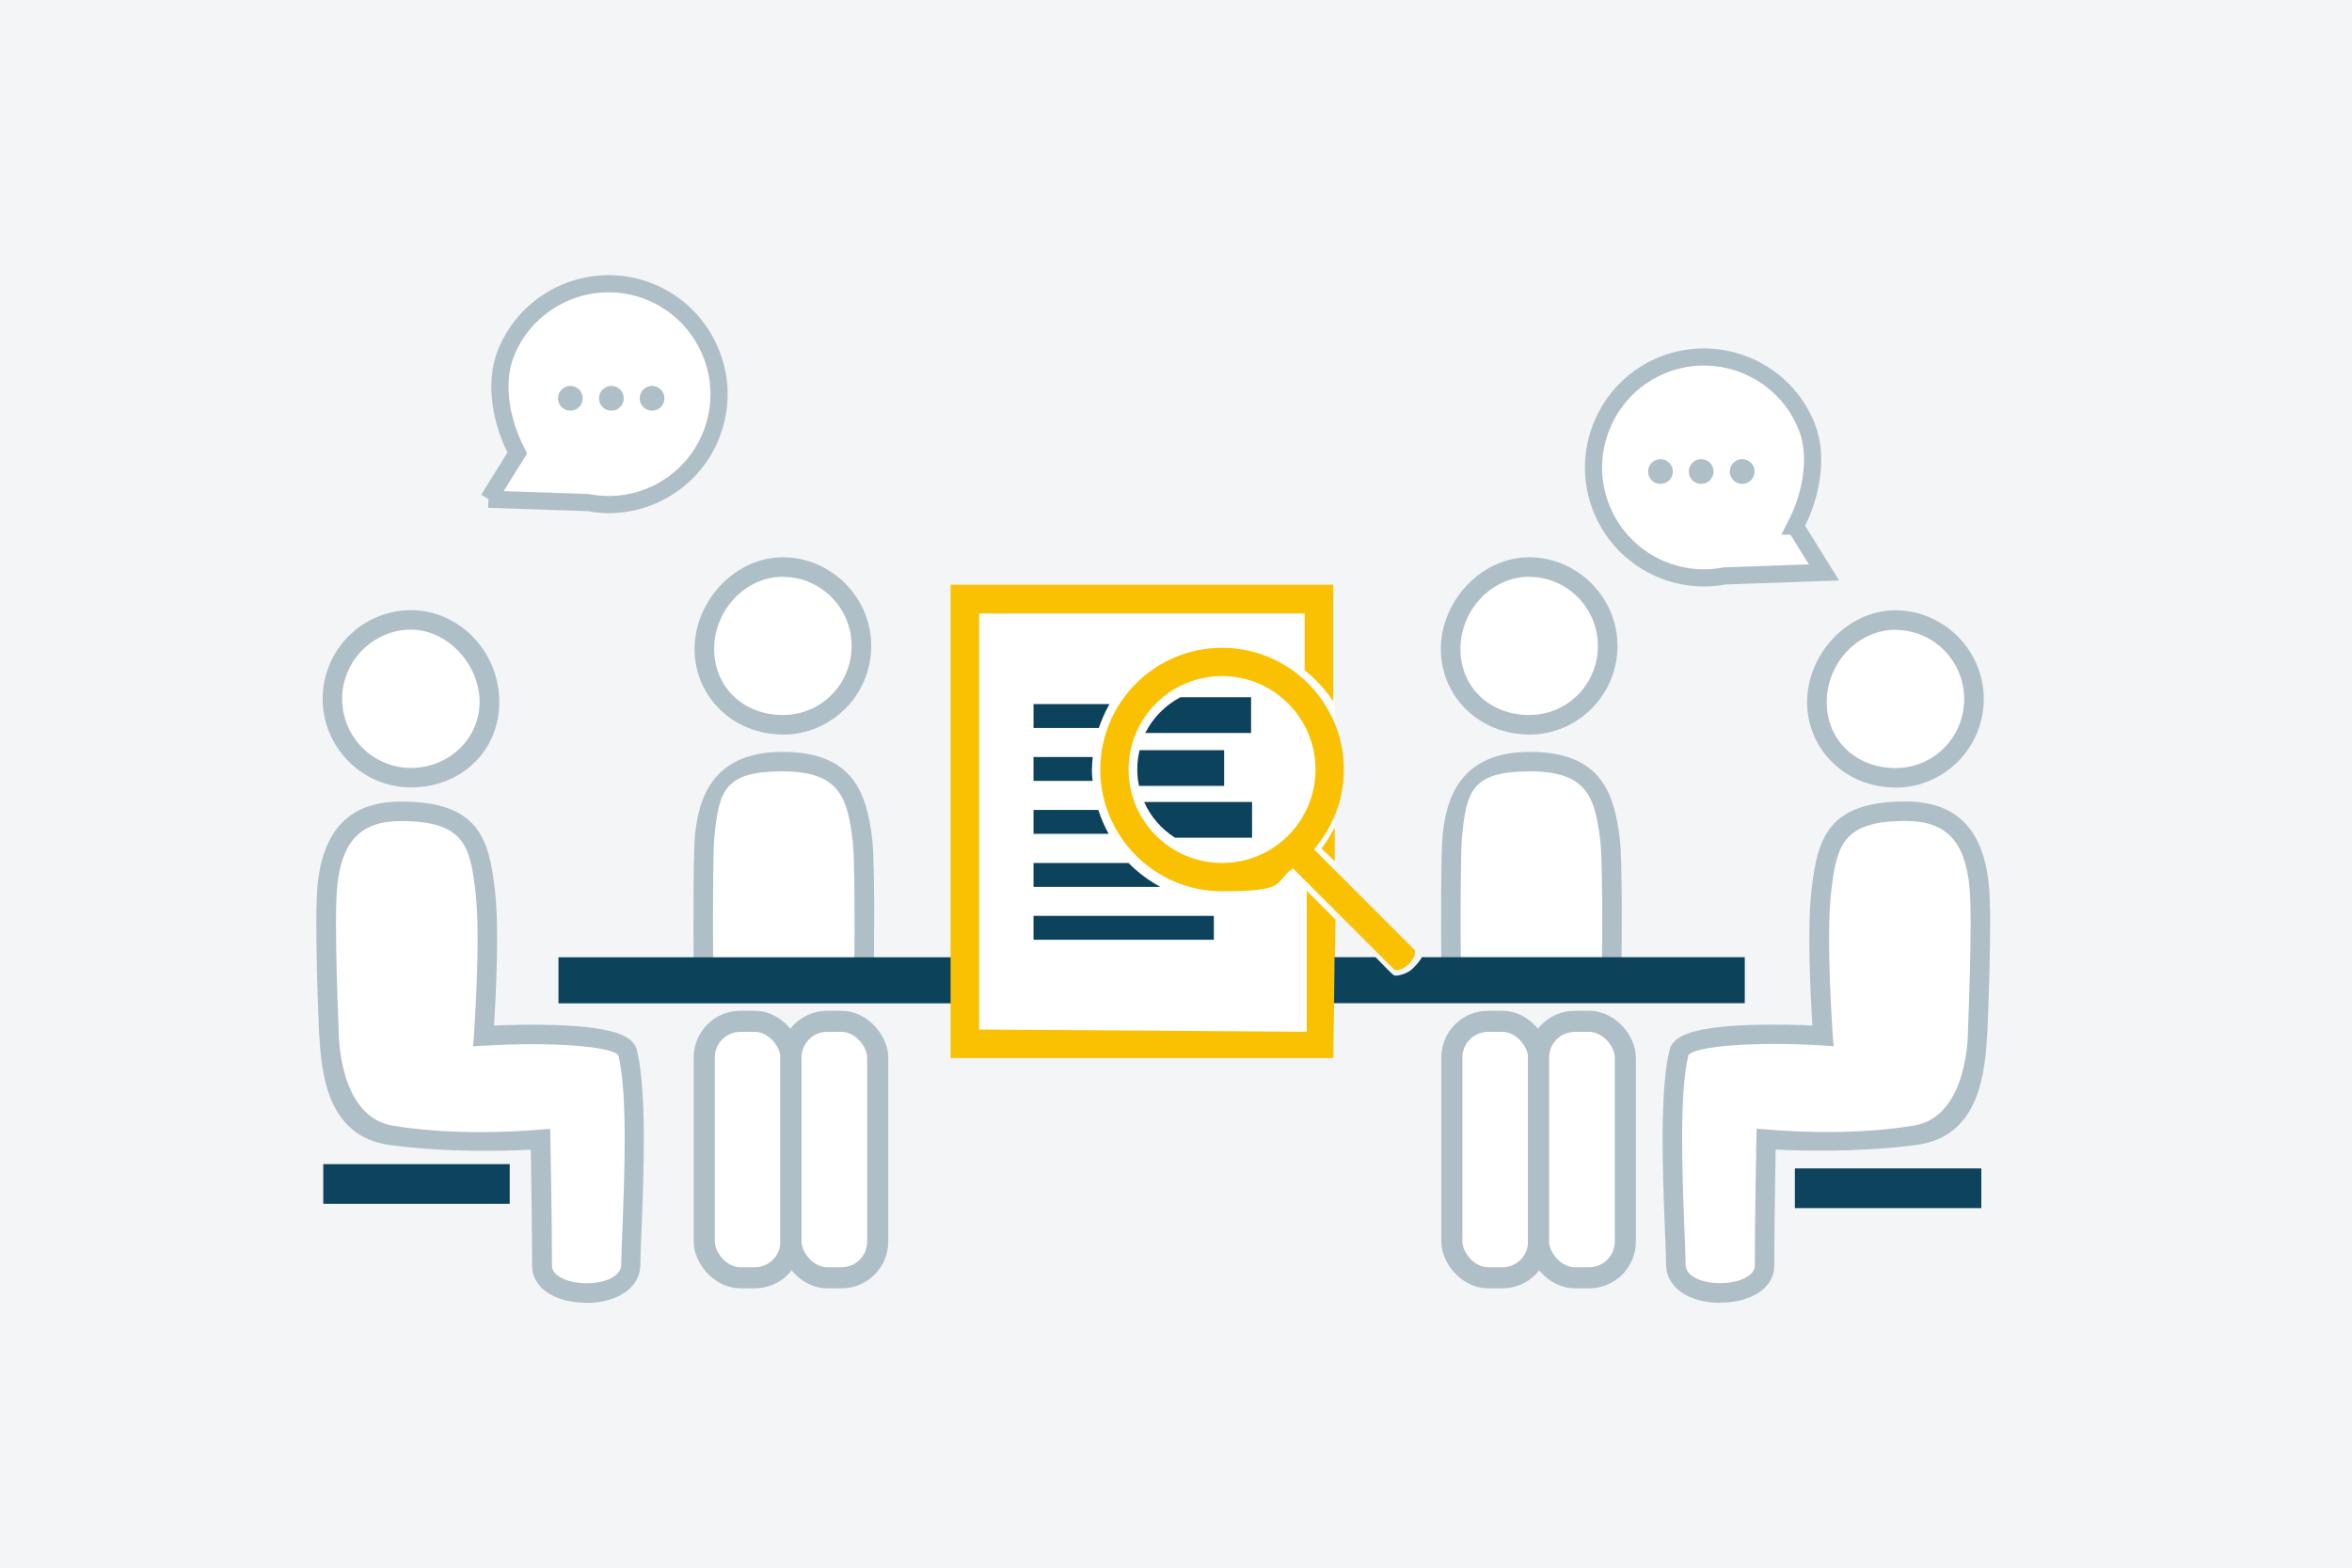 <?xml version="1.0" encoding="UTF-8"?>
<svg id="Ebene_2" xmlns="http://www.w3.org/2000/svg" version="1.1" viewBox="0 0 1920 1280">
  <!-- Generator: Adobe Illustrator 29.0.1, SVG Export Plug-In . SVG Version: 2.1.0 Build 192)  -->
  <defs>
    <style>
      .st0 {
        fill: none;
      }

      .st1 {
        fill: #0d435c;
      }

      .st2, .st3, .st4 {
        fill: #fff;
      }

      .st5 {
        fill: #aebfc7;
      }

      .st6 {
        fill: #f3f5f7;
      }

      .st7 {
        fill: #0c425b;
      }

      .st8 {
        fill: #0d425b;
      }

      .st9 {
        fill: #fac102;
      }

      .st3 {
        stroke-width: 14px;
      }

      .st3, .st4 {
        stroke: #aebfc7;
        stroke-miterlimit: 10;
      }

      .st4 {
        stroke-width: 17.2px;
      }
    </style>
  </defs>
  <rect class="st6" x="-.8" y="-1.3" width="1922.5" height="1282.1"/>
  <g>
    <path class="st5" d="M713,801.1h-146.4l-.2-7.8c-.5-24-.5-97,.9-110.9,2.9-29.4,13.4-68.5,71.5-68.5s68.9,34.1,73.3,72.1c2,17.3,1.6,87.9,1.1,107.3l-.2,7.8h0Z"/>
    <rect class="st4" x="574.9" y="833.9" width="70.8" height="209.4" rx="29.5" ry="29.5"/>
    <rect class="st4" x="645.7" y="833.9" width="70.8" height="209.4" rx="29.5" ry="29.5"/>
    <path class="st2" d="M582.2,785.1h115.2c.4-22.5.4-83.7-1.2-97.3-4.2-36.1-10.2-58-57.5-58s-51.9,15.7-55.6,54.1c-1.1,10.9-1.3,75.1-.9,101.2Z"/>
  </g>
  <g>
    <path class="st5" d="M1323.3,801.1h-146.4l-.2-7.8c-.5-24-.5-97,.9-110.9,2.9-29.4,13.4-68.5,71.5-68.5s68.9,34.1,73.3,72.1c2,17.3,1.6,87.9,1.1,107.3l-.2,7.8Z"/>
    <rect class="st4" x="1185.2" y="833.9" width="70.8" height="209.4" rx="29.5" ry="29.5"/>
    <rect class="st4" x="1256" y="833.9" width="70.8" height="209.4" rx="29.5" ry="29.5"/>
    <path class="st2" d="M1192.5,785.1h115.2c.4-22.5.4-83.7-1.2-97.3-4.2-36.1-10.2-58-57.5-58s-51.9,15.7-55.6,54.1c-1.1,10.9-1.3,75.1-.9,101.2Z"/>
  </g>
  <rect class="st2" x="785.1" y="486.9" width="304.5" height="370.1"/>
  <path class="st5" d="M263.4,570.6c0-39.9,32.3-72.4,72.1-72.4s72.1,34.3,72.1,74.9-31.7,69.8-72.1,69.8h0c-39.7,0-72.1-32.5-72.1-72.4Z"/>
  <path class="st2" d="M279.3,570.6c0,31.1,25.2,56.4,56.1,56.4s56.1-23.7,56.1-53.9-25.7-59-56.1-59-56.1,25.3-56.1,56.4h0Z"/>
  <path class="st5" d="M478,1063.7c-25.7-.2-43.6-12.6-43.6-30.1,0-29.6-.8-76.1-1.1-94.9-19.1,1-67.4,2.6-115-3.8-53-7.1-56-61.8-57.9-93.2-.4-8.7-3.8-91.5-1.2-118.6,4.5-46.1,26.8-68.6,68.1-68.6h.2c63.2,0,71.6,30,76.5,72.2,3.7,31.7.7,88.6-.7,110.7,10.7-.5,29.3-1.1,48.4-.5,55.9,1.6,65.8,11.3,68.2,20.6,8.2,33,5.6,101.1,3.8,146.2-.5,11.7-.9,21.8-1,29.4-.3,18.1-18.4,30.7-44,30.7s-.5,0-.7,0h0Z"/>
  <path class="st2" d="M395.3,853.7l-9.1.6.7-9.1c0-.8,5.7-79.2,1.3-116.7-4.4-38.1-9.2-58-60.7-58.1h-.1c-32.9,0-48.6,16.2-52.2,54.2-2.6,26.9,1.2,116.1,1.3,117v.6s-.7,69.5,44.1,76.9c57.9,9.6,119.4,3.2,120.1,3.2l8.4-.6.2,8.4c0,.7,1.3,65.8,1.3,103.5,0,8.7,14.1,14.1,27.8,14.2h.5c13.9,0,28-5.1,28.2-15,.1-7.7.5-17.9,1-29.7,1.7-44.1,4.3-110.6-3.3-141.5-5.7-7.5-56.5-11.1-109.3-7.8h0Z"/>
  <g>
    <path class="st5" d="M1547.3,643h0c-40.4,0-72.1-30.7-72.1-69.8s33-74.9,72.1-74.9,72.1,32.5,72.1,72.4-32.3,72.4-72.1,72.4h0Z"/>
    <path class="st2" d="M1547.3,514.2c-30.4,0-56.1,27-56.1,59s24.7,53.9,56.1,53.9,56.1-25.3,56.1-56.4-25.2-56.4-56.1-56.4h0Z"/>
  </g>
  <g>
    <path class="st5" d="M1248.3,599.7h0c-40.4,0-72.1-30.7-72.1-69.8s33-74.9,72.1-74.9,72.1,32.5,72.1,72.4-32.3,72.4-72.1,72.4h0Z"/>
    <path class="st2" d="M1248.3,470.9c-30.4,0-56.1,27-56.1,59s24.7,53.9,56.1,53.9,56.1-25.3,56.1-56.4-25.2-56.4-56.1-56.4h0Z"/>
  </g>
  <g>
    <path class="st5" d="M639.1,599.7h0c-40.4,0-72.1-30.7-72.1-69.8s33-74.9,72.1-74.9,72.1,32.5,72.1,72.4-32.3,72.4-72.1,72.4h0Z"/>
    <path class="st2" d="M639.1,470.9c-30.4,0-56.1,27-56.1,59s24.7,53.9,56.1,53.9,56.1-25.3,56.1-56.4-25.2-56.4-56.1-56.4h0Z"/>
  </g>
  <path class="st5" d="M1404.1,1063.7c-25.7,0-43.7-12.6-44-30.7-.1-7.5-.5-17.7-1-29.4-1.8-45.1-4.4-113.3,3.8-146.2,2.3-9.3,12.2-19,68.2-20.6,19.2-.5,37.8,0,48.4.5-1.4-22.1-4.4-79.1-.7-110.7,4.9-42.2,13.3-72.1,76.5-72.2h.2c41.4,0,63.6,22.4,68.1,68.6,2.6,27.1-.8,110-1.2,118.6-1.9,31.4-4.9,86.2-57.9,93.2-47.6,6.3-95.9,4.8-115,3.8-.3,18.8-1.1,65.3-1.1,94.9,0,17.5-17.9,29.9-43.6,30.1-.2,0-.5,0-.7,0Z"/>
  <path class="st2" d="M1378.3,861.5c-7.6,30.9-5,97.4-3.3,141.5.5,11.8.9,22,1,29.7.2,9.9,14.2,15,28.2,15h.5c13.7-.1,27.8-5.5,27.8-14.2,0-37.7,1.3-102.8,1.3-103.5l.2-8.4,8.4.6c.6,0,62.2,6.4,120.1-3.2,44.7-7.4,44-76.9,44-76.9v-.6c0-.9,3.9-90.1,1.3-117-3.7-38-19.3-54.2-52.2-54.2h-.1c-51.5,0-56.2,20-60.7,58.1-4.4,37.5,1.3,115.9,1.3,116.7l.7,9.1-9.1-.6c-52.7-3.3-103.5.3-109.3,7.8h0Z"/>
  <g>
    <path class="st3" d="M1465.5,429.6l1.7-3.4c10-19.7,18-51.9,7.7-77.8-18.3-46.2-70.9-68.9-117.1-50.6-22.4,8.9-39.9,25.9-49.5,48.1s-10,46.6-1.1,69c15.9,40.2,58.3,63.5,100.8,55.3h.5c0,0,80.5-2.8,80.5-2.8l-23.5-37.8h0Z"/>
    <path class="st5" d="M1365.6,385c0,5.6-4.5,10.1-10.1,10.1s-10.1-4.5-10.1-10.1,4.5-10.1,10.1-10.1,10.1,4.5,10.1,10.1"/>
    <path class="st5" d="M1398.8,385c0,5.6-4.5,10.1-10.1,10.1s-10.1-4.5-10.1-10.1,4.5-10.1,10.1-10.1,10.1,4.5,10.1,10.1"/>
    <path class="st5" d="M1432.3,385c0,5.6-4.5,10.1-10.1,10.1s-10.1-4.5-10.1-10.1,4.5-10.1,10.1-10.1,10.1,4.5,10.1,10.1"/>
  </g>
  <g>
    <path class="st3" d="M398.8,407.6l80.5,2.7h.5c42.5,8.3,84.9-15,100.8-55.2,8.9-22.4,8.5-46.9-1.1-69s-27.2-39.2-49.5-48.1c-46.2-18.3-98.8,4.4-117.1,50.6-10.3,26-2.3,58.1,7.7,77.8l1.7,3.4-23.5,37.8Z"/>
    <path class="st5" d="M522.2,325.2c0,5.6,4.5,10.1,10.1,10.1s10.1-4.5,10.1-10.1-4.5-10.1-10.1-10.1-10.1,4.5-10.1,10.1"/>
    <path class="st5" d="M489,325.2c0,5.6,4.5,10.1,10.1,10.1s10.1-4.5,10.1-10.1-4.5-10.1-10.1-10.1-10.1,4.5-10.1,10.1"/>
    <path class="st5" d="M455.5,325.2c0,5.6,4.5,10.1,10.1,10.1s10.1-4.5,10.1-10.1-4.5-10.1-10.1-10.1-10.1,4.5-10.1,10.1"/>
  </g>
  <rect class="st1" x="263.9" y="950.5" width="152.2" height="32.4"/>
  <rect class="st1" x="1465.2" y="954" width="152.2" height="32.4"/>
  <rect class="st0" x="566.3" y="825.3" width="158.8" height="226.6"/>
  <g>
    <polygon class="st8" points="790.3 781.6 455.9 781.6 455.9 819.2 519.3 819.2 790.3 819.2 790.3 781.6"/>
    <rect class="st7" x="843.7" y="747.8" width="147.2" height="19.5"/>
    <path class="st9" d="M1154.9,775.7l-82.3-82.3c15.2-17.5,24.4-40.2,24.4-65.1,0-54.8-44.6-99.4-99.4-99.4s-99.4,44.6-99.4,99.4,44.6,99.4,99.4,99.4,41.5-7,57.9-18.7l83,83s5.4,1.3,11.9-5.2,4.4-11.2,4.4-11.2ZM997.6,704.6c-42.1,0-76.3-34.2-76.3-76.3s34.2-76.3,76.3-76.3,76.3,34.2,76.3,76.3-34.2,76.3-76.3,76.3h0Z"/>
    <path class="st9" d="M1066.7,727.5v114.9l-267.4-1.8v-339.7h265.7v46.4c9.1,7.2,17,15.8,23.4,25.4v-95.3h-312.4v386.5h312.4l1.8-113.1-23.4-23.4Z"/>
    <path class="st7" d="M921.2,704.6h-77.5v19.5h103.5c-9.6-5.2-18.4-11.8-26-19.5Z"/>
    <path class="st7" d="M896.6,661.3h-52.9v19.5h61.3c-3.4-6.2-6.2-12.7-8.4-19.5Z"/>
    <path class="st7" d="M891.4,628.3c0-3.5.3-6.8.6-10.2h-48.3v19.5h48.2c-.3-3.1-.6-6.2-.6-9.3Z"/>
    <path class="st7" d="M905.6,574.9h-61.9v19.5h53.3c2.3-6.8,5.2-13.3,8.7-19.5h0Z"/>
    <path class="st7" d="M1021.3,598.5v-29.2h-57.7c-12.4,6.5-22.4,16.7-28.7,29.2h86.4,0Z"/>
    <path class="st7" d="M999.3,612.5h-69c-1.2,5-1.9,10.2-1.9,15.6s.5,9.2,1.4,13.6h69.5v-29.2h0Z"/>
    <path class="st7" d="M1022.1,654.8h-88.1c5.3,12.1,14.2,22.2,25.2,29.2h62.9v-29.2h0Z"/>
  </g>
  <path class="st8" d="M1160.6,781.6c-.2.4-.3.7-.5,1.1-.4.9-5.5,7.5-9,9.9-4,2.8-10.2,4.4-12.7,3.9-1.9-.4-11-10.7-15.6-15h-33.4s-.4,37.6-.4,37.6h335.3v-37.6h-263.6Z"/>
  <path class="st9" d="M1081.9,688.5c2-2.9,7.7-12.8,7.7-12.8v27.5s-10.8-10.3-10.8-10.3c0,0,1-1.5,3-4.4h0Z"/>
</svg>